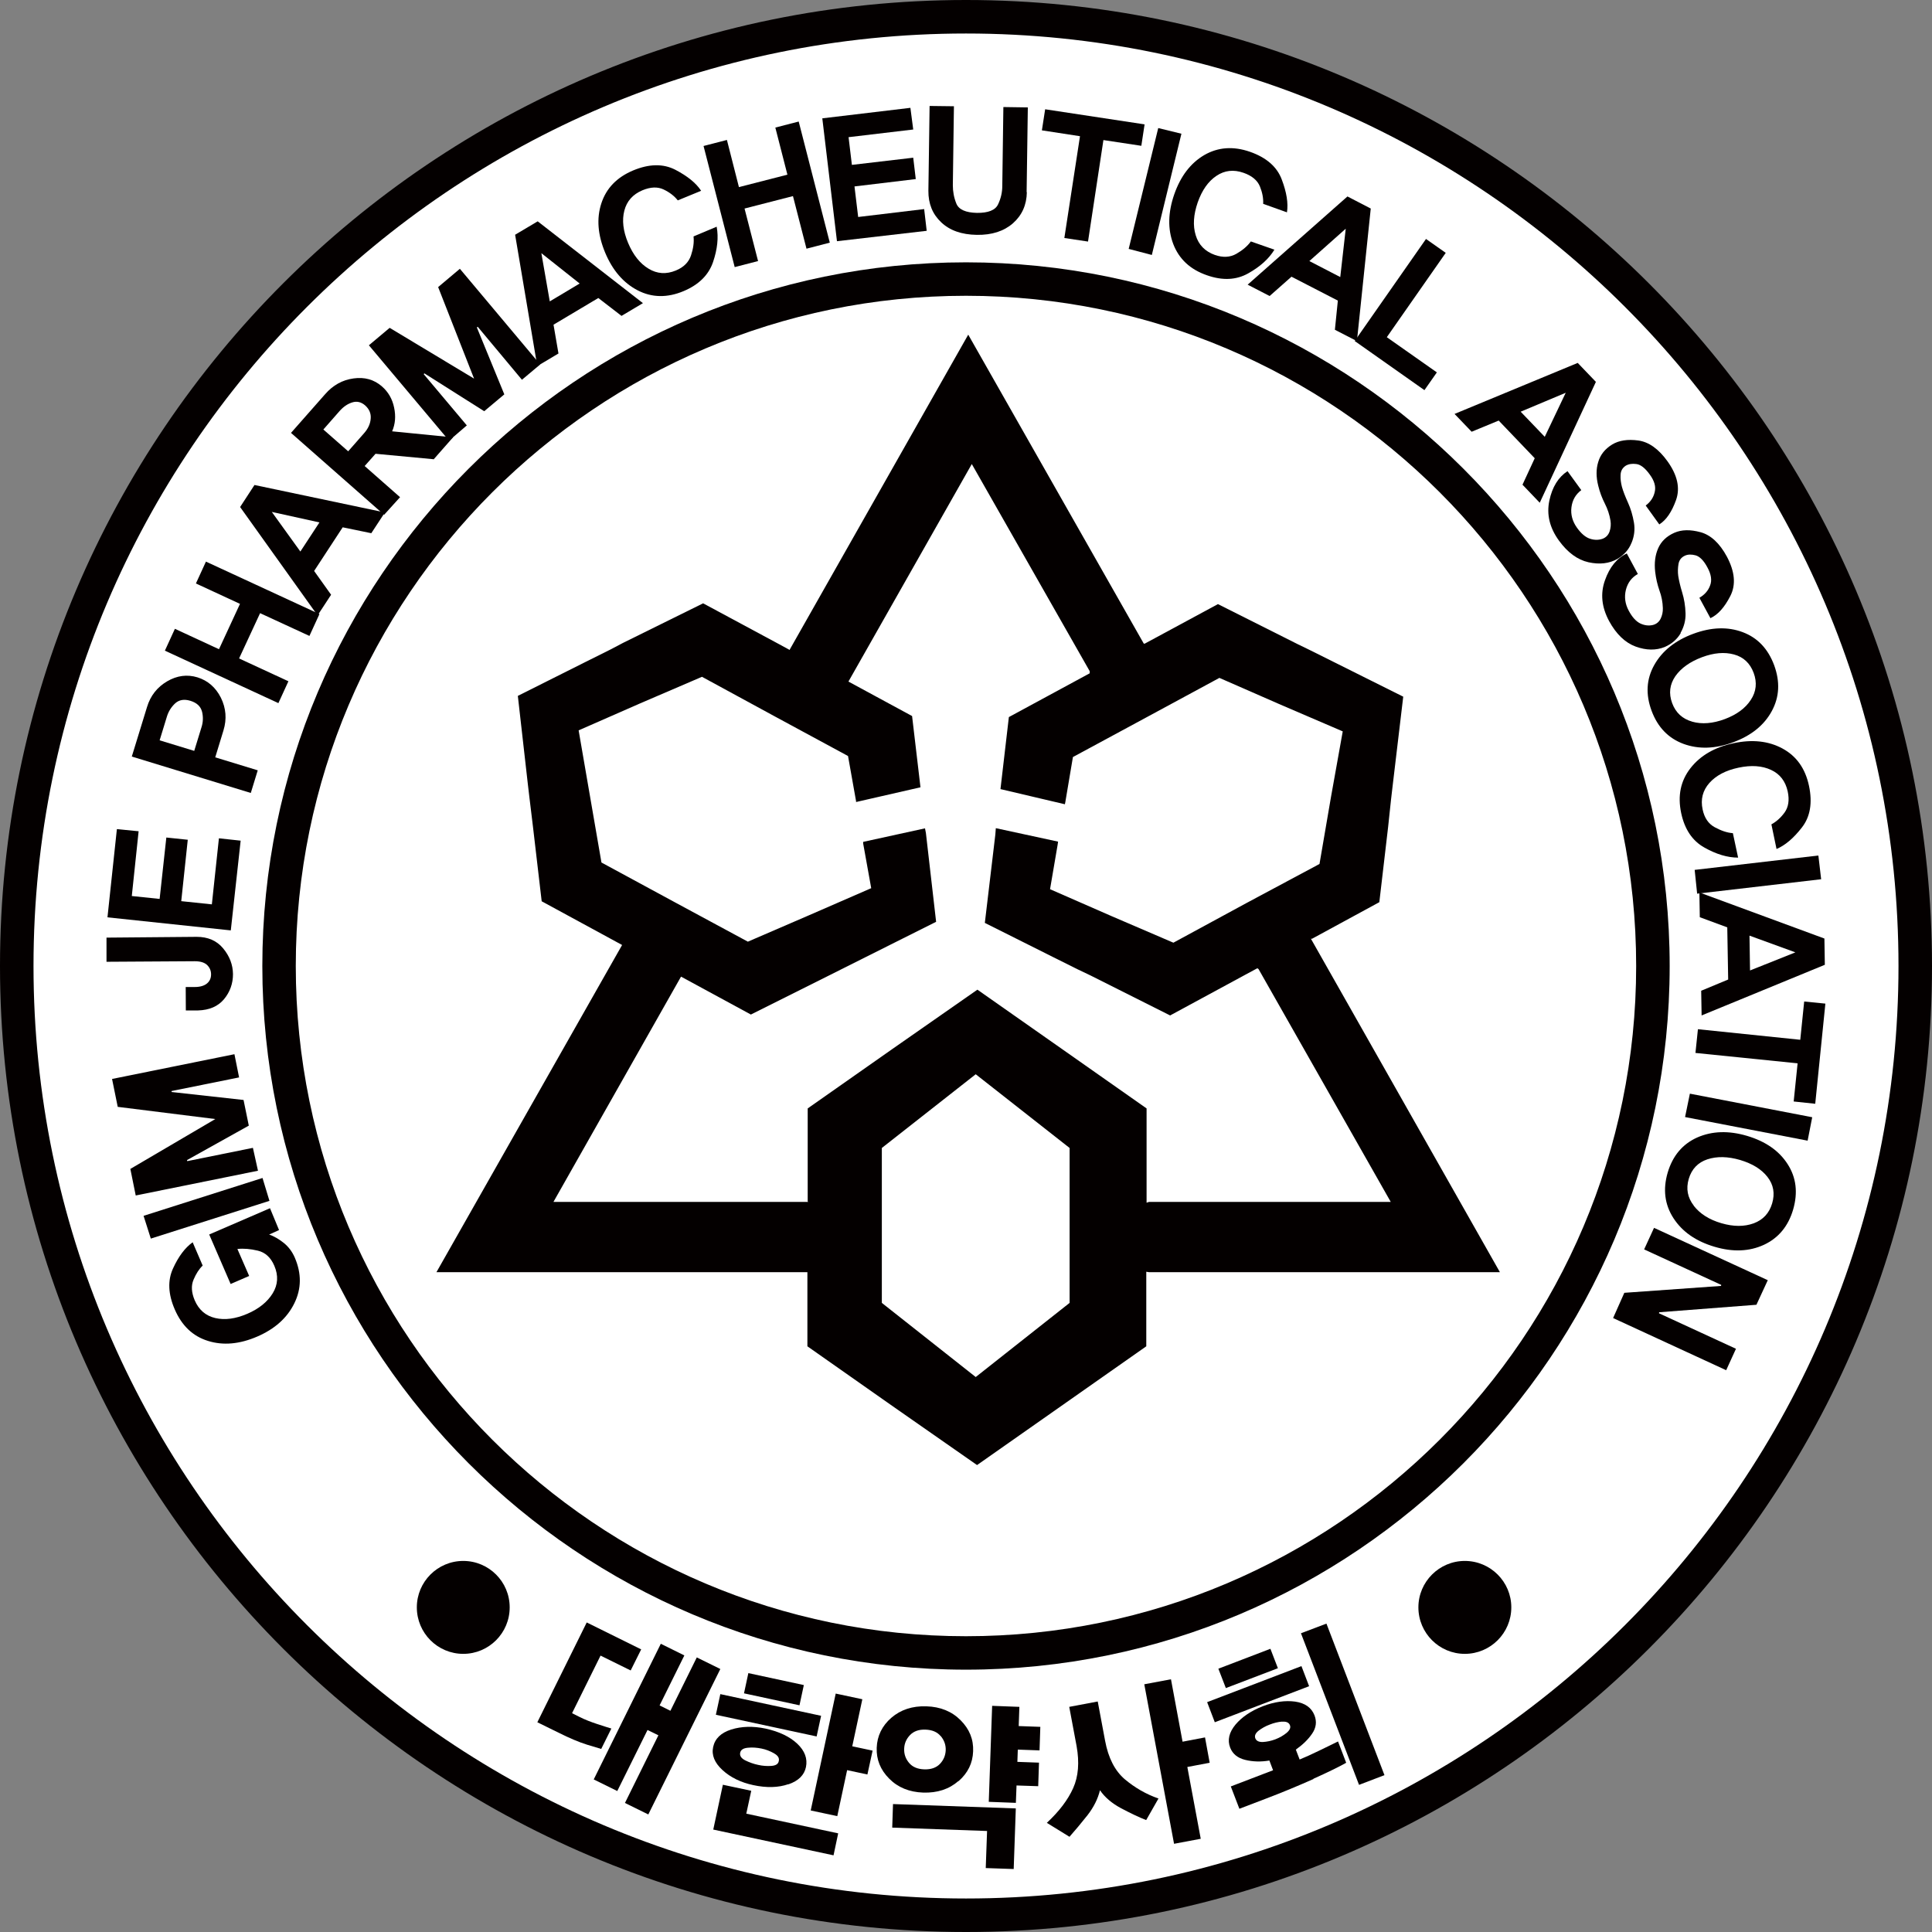 <svg width="32" height="32" viewBox="0 0 32 32" fill="none" xmlns="http://www.w3.org/2000/svg">
<rect x="0" y="0" width="32" height="32" fill="#808080" stroke="none"/>
<g clip-path="url(#clip0_162_234)">
<path d="M31.521 18.52C32.912 9.949 27.092 1.873 18.521 0.481C9.949 -0.91 1.873 4.91 0.482 13.482C-0.909 22.053 4.911 30.129 13.482 31.52C22.053 32.912 30.13 27.091 31.521 18.52Z" fill="white"/>
<path d="M16 32C7.177 32 0 24.823 0 16C0 7.177 7.177 0 16 0C24.823 0 32 7.177 32 16C32 24.823 24.823 32 16 32ZM16 0.555C7.484 0.555 0.555 7.484 0.555 16C0.555 24.516 7.484 31.445 16 31.445C24.516 31.445 31.445 24.516 31.445 16C31.445 7.484 24.516 0.555 16 0.555Z" fill="#040000"/>
<path d="M27.232 17.824C28.239 11.621 24.027 5.777 17.824 4.77C11.622 3.763 5.777 7.975 4.771 14.178C3.764 20.38 7.976 26.225 14.178 27.232C20.381 28.238 26.225 24.026 27.232 17.824Z" fill="white"/>
<path d="M16 27.655C9.573 27.655 4.345 22.427 4.345 16C4.345 9.573 9.573 4.345 16 4.345C22.427 4.345 27.655 9.573 27.655 16C27.655 22.427 22.427 27.655 16 27.655ZM16 4.899C9.878 4.899 4.899 9.878 4.899 16C4.899 22.122 9.878 27.101 16 27.101C22.122 27.101 27.1 22.122 27.1 16C27.1 9.878 22.122 4.899 16 4.899Z" fill="#040000"/>
<path d="M4.626 20.372L4.458 20.448C4.539 20.476 4.618 20.522 4.698 20.585C4.777 20.648 4.84 20.731 4.883 20.831C4.996 21.094 4.994 21.345 4.875 21.587C4.757 21.828 4.552 22.012 4.26 22.138C3.968 22.264 3.696 22.288 3.446 22.21C3.195 22.133 3.012 21.959 2.895 21.689C2.784 21.434 2.775 21.206 2.866 21.009C2.956 20.811 3.065 20.666 3.191 20.576L3.357 20.962C3.298 21.018 3.248 21.095 3.206 21.195C3.163 21.295 3.171 21.408 3.224 21.535C3.293 21.696 3.407 21.794 3.566 21.831C3.725 21.868 3.901 21.844 4.095 21.761C4.289 21.678 4.43 21.563 4.517 21.421C4.604 21.279 4.613 21.127 4.544 20.966C4.485 20.827 4.393 20.744 4.271 20.715C4.147 20.685 4.034 20.676 3.932 20.687L4.127 21.134L3.82 21.267L3.465 20.447L4.472 20.012L4.622 20.374L4.626 20.372Z" fill="#040000"/>
<path d="M4.463 19.89L2.498 20.515L2.378 20.138L4.348 19.511L4.463 19.89Z" fill="#040000"/>
<path d="M3.962 17.845L2.842 18.071V18.087L4.034 18.219L4.121 18.644L3.097 19.215L3.102 19.232L4.189 19.012L4.273 19.391L2.248 19.801L2.159 19.361L3.566 18.535L1.95 18.333L1.856 17.871L3.883 17.461L3.96 17.845H3.962Z" fill="#040000"/>
<path d="M3.258 15.517C3.443 15.517 3.59 15.58 3.696 15.708C3.803 15.837 3.857 15.978 3.859 16.135C3.859 16.29 3.81 16.429 3.711 16.549C3.611 16.669 3.468 16.73 3.282 16.736H3.078L3.076 16.348H3.226C3.319 16.348 3.387 16.325 3.431 16.287C3.476 16.248 3.496 16.198 3.496 16.139C3.496 16.078 3.474 16.026 3.43 15.983C3.385 15.941 3.317 15.921 3.224 15.921L1.764 15.93V15.53L3.258 15.517Z" fill="#040000"/>
<path d="M3.82 15.41L1.78 15.194L1.936 13.733L2.296 13.768L2.183 14.841L2.644 14.889L2.755 13.872L3.11 13.909L3.002 14.926L3.509 14.979L3.626 13.885L3.986 13.924L3.823 15.408L3.82 15.41Z" fill="#040000"/>
<path d="M2.768 11.285C2.932 11.189 3.1 11.167 3.271 11.219C3.443 11.273 3.572 11.385 3.659 11.557C3.744 11.731 3.759 11.91 3.701 12.099L3.565 12.544L4.269 12.759L4.154 13.134L2.183 12.531L2.435 11.711C2.492 11.522 2.605 11.38 2.77 11.284L2.768 11.285ZM3.346 11.787C3.324 11.7 3.26 11.64 3.152 11.607C3.049 11.576 2.966 11.591 2.901 11.65C2.838 11.709 2.792 11.781 2.766 11.864L2.644 12.262L3.217 12.437L3.339 12.04C3.365 11.957 3.367 11.871 3.346 11.785V11.787Z" fill="#040000"/>
<path d="M5.125 10.533L4.308 10.156L3.96 10.906L4.777 11.284L4.611 11.646L2.731 10.777L2.897 10.415L3.627 10.753L3.975 10.002L3.245 9.664L3.411 9.302L5.291 10.171L5.125 10.533Z" fill="#040000"/>
<path d="M6.151 8.832L5.676 8.734L5.203 9.457L5.484 9.851L5.26 10.193L3.977 8.398L4.215 8.033L6.375 8.488L6.151 8.83V8.832ZM4.502 8.479L4.975 9.135L5.291 8.653L4.502 8.479Z" fill="#040000"/>
<path d="M7.179 7.606L6.22 7.516L6.04 7.719L6.626 8.235L6.362 8.527L4.82 7.17L5.386 6.528C5.515 6.38 5.672 6.293 5.855 6.268C6.038 6.242 6.196 6.286 6.327 6.401C6.432 6.493 6.499 6.61 6.528 6.752C6.558 6.894 6.547 7.024 6.495 7.144L7.503 7.244L7.181 7.61L7.179 7.606ZM6.14 6.933C6.147 6.848 6.116 6.776 6.048 6.715C5.983 6.658 5.911 6.641 5.835 6.665C5.757 6.689 5.687 6.737 5.622 6.811L5.356 7.114L5.767 7.475L6.033 7.172C6.098 7.098 6.134 7.018 6.14 6.933Z" fill="#040000"/>
<path d="M8.645 6.29L7.913 5.413L7.898 5.423L8.353 6.532L8.02 6.811L7.029 6.184L7.018 6.197L7.732 7.046L7.438 7.299L6.11 5.719L6.454 5.43L7.852 6.271L7.257 4.755L7.617 4.452L8.947 6.037L8.645 6.29Z" fill="#040000"/>
<path d="M10.294 5.232L9.91 4.936L9.168 5.378L9.25 5.855L8.899 6.064L8.532 3.888L8.906 3.666L10.649 5.021L10.298 5.23L10.294 5.232ZM8.967 4.195L9.106 4.992L9.601 4.696L8.969 4.195H8.967Z" fill="#040000"/>
<path d="M11.871 3.759C11.903 3.933 11.883 4.127 11.81 4.341C11.736 4.556 11.574 4.716 11.322 4.822C11.053 4.935 10.797 4.931 10.562 4.809C10.326 4.687 10.146 4.478 10.023 4.184C9.901 3.89 9.878 3.62 9.96 3.369C10.041 3.119 10.217 2.936 10.487 2.823C10.753 2.712 10.986 2.709 11.186 2.812C11.385 2.916 11.528 3.03 11.613 3.16L11.226 3.319C11.171 3.248 11.093 3.187 10.993 3.139C10.893 3.091 10.777 3.095 10.64 3.152C10.481 3.219 10.381 3.332 10.341 3.489C10.3 3.646 10.32 3.825 10.403 4.023C10.487 4.223 10.6 4.365 10.742 4.45C10.884 4.537 11.036 4.546 11.195 4.48C11.326 4.426 11.409 4.341 11.446 4.228C11.483 4.116 11.498 4.012 11.487 3.916L11.87 3.755L11.871 3.759Z" fill="#040000"/>
<path d="M13.358 4.119L13.134 3.248L12.332 3.454L12.556 4.324L12.169 4.424L11.653 2.418L12.04 2.318L12.239 3.099L13.042 2.893L12.842 2.113L13.229 2.013L13.744 4.019L13.358 4.119Z" fill="#040000"/>
<path d="M13.863 3.997L13.62 1.96L15.079 1.786L15.126 2.145L14.055 2.272L14.11 2.731L15.126 2.612L15.168 2.966L14.153 3.088L14.214 3.594L15.307 3.463L15.349 3.823L13.864 3.995L13.863 3.997Z" fill="#040000"/>
<path d="M17.008 3.182C17.004 3.394 16.928 3.565 16.778 3.698C16.628 3.829 16.429 3.894 16.179 3.89C15.928 3.886 15.732 3.818 15.588 3.681C15.445 3.546 15.375 3.372 15.377 3.16L15.397 1.755L15.8 1.76L15.782 3.067C15.782 3.173 15.8 3.274 15.841 3.374C15.882 3.472 15.996 3.522 16.181 3.526C16.368 3.528 16.486 3.481 16.531 3.385C16.577 3.289 16.601 3.187 16.601 3.08L16.619 1.773L17.024 1.779L17.004 3.184L17.008 3.182Z" fill="#040000"/>
<path d="M18.276 2.32L18.021 4.001L17.629 3.942L17.888 2.256L17.257 2.159L17.311 1.81L18.958 2.06L18.904 2.415L18.276 2.32Z" fill="#040000"/>
<path d="M18.694 4.125L19.184 2.121L19.568 2.215L19.078 4.223L18.696 4.123L18.694 4.125Z" fill="#040000"/>
<path d="M21.108 4.136C21.016 4.287 20.872 4.417 20.674 4.528C20.476 4.639 20.249 4.65 19.99 4.559C19.712 4.463 19.528 4.289 19.433 4.042C19.339 3.794 19.345 3.518 19.45 3.217C19.555 2.917 19.72 2.701 19.947 2.568C20.175 2.437 20.426 2.418 20.703 2.514C20.975 2.609 21.151 2.762 21.23 2.973C21.31 3.184 21.34 3.365 21.316 3.517L20.922 3.376C20.927 3.285 20.909 3.189 20.868 3.088C20.826 2.986 20.735 2.91 20.596 2.862C20.434 2.805 20.284 2.821 20.149 2.912C20.012 3.003 19.91 3.149 19.838 3.352C19.768 3.555 19.755 3.737 19.805 3.897C19.853 4.056 19.96 4.165 20.123 4.223C20.256 4.269 20.374 4.263 20.478 4.204C20.581 4.145 20.661 4.077 20.718 3.999L21.11 4.136H21.108Z" fill="#040000"/>
<path d="M22.11 5.462L22.159 4.979L21.391 4.583L21.029 4.903L20.665 4.715L22.318 3.254L22.704 3.454L22.475 5.65L22.11 5.462ZM22.292 3.786L21.687 4.324L22.199 4.589L22.29 3.786H22.292Z" fill="#040000"/>
<path d="M22.438 5.648L23.619 3.958L23.946 4.188L22.97 5.585L23.799 6.168L23.593 6.462L22.441 5.65L22.438 5.648Z" fill="#040000"/>
<path d="M25.216 8.031L25.42 7.59L24.823 6.966L24.375 7.151L24.092 6.856L26.132 6.011L26.433 6.325L25.503 8.327L25.22 8.031H25.216ZM25.932 6.506L25.187 6.819L25.586 7.235L25.934 6.504L25.932 6.506Z" fill="#040000"/>
<path d="M27.023 8.991C26.979 9.102 26.901 9.191 26.79 9.257C26.653 9.335 26.494 9.353 26.311 9.313C26.128 9.272 25.965 9.152 25.821 8.954C25.666 8.74 25.614 8.52 25.662 8.292C25.71 8.065 25.812 7.902 25.963 7.804L26.191 8.118C26.097 8.189 26.043 8.283 26.028 8.403C26.013 8.523 26.045 8.636 26.119 8.74C26.189 8.838 26.261 8.899 26.335 8.923C26.409 8.947 26.479 8.947 26.546 8.923C26.603 8.9 26.64 8.86 26.66 8.802C26.679 8.745 26.684 8.686 26.675 8.625C26.659 8.525 26.627 8.431 26.581 8.34C26.535 8.25 26.498 8.153 26.472 8.046C26.435 7.9 26.435 7.769 26.472 7.651C26.507 7.532 26.583 7.436 26.703 7.362C26.816 7.294 26.96 7.272 27.136 7.296C27.309 7.32 27.47 7.434 27.618 7.639C27.783 7.869 27.831 8.081 27.761 8.281C27.69 8.479 27.598 8.614 27.483 8.686L27.258 8.373C27.337 8.314 27.387 8.24 27.407 8.15C27.43 8.061 27.402 7.963 27.324 7.858C27.248 7.752 27.174 7.695 27.104 7.686C27.034 7.676 26.975 7.686 26.928 7.713C26.873 7.749 26.845 7.798 26.842 7.865C26.838 7.932 26.847 7.996 26.864 8.063C26.884 8.135 26.918 8.222 26.964 8.324C27.01 8.425 27.043 8.536 27.064 8.66C27.082 8.771 27.069 8.882 27.023 8.993V8.991Z" fill="#040000"/>
<path d="M27.84 10.483C27.781 10.586 27.692 10.664 27.574 10.716C27.428 10.775 27.267 10.773 27.091 10.709C26.916 10.644 26.77 10.503 26.653 10.289C26.527 10.056 26.505 9.83 26.583 9.612C26.66 9.392 26.782 9.244 26.945 9.167L27.128 9.507C27.026 9.564 26.96 9.651 26.93 9.769C26.901 9.886 26.916 10.002 26.977 10.115C27.034 10.222 27.097 10.291 27.167 10.326C27.237 10.359 27.306 10.368 27.376 10.352C27.435 10.337 27.478 10.302 27.505 10.248C27.531 10.195 27.544 10.135 27.542 10.073C27.539 9.971 27.52 9.873 27.485 9.779C27.452 9.684 27.428 9.583 27.415 9.472C27.398 9.322 27.415 9.193 27.465 9.08C27.515 8.967 27.603 8.882 27.731 8.825C27.853 8.771 27.997 8.769 28.167 8.815C28.337 8.862 28.482 8.997 28.602 9.218C28.735 9.468 28.755 9.686 28.659 9.873C28.563 10.06 28.454 10.182 28.33 10.239L28.147 9.901C28.232 9.853 28.293 9.784 28.324 9.699C28.358 9.614 28.343 9.512 28.28 9.398C28.219 9.283 28.152 9.217 28.084 9.198C28.016 9.18 27.956 9.181 27.907 9.204C27.847 9.231 27.812 9.278 27.801 9.342C27.79 9.407 27.788 9.474 27.797 9.54C27.809 9.614 27.829 9.705 27.862 9.812C27.895 9.919 27.914 10.034 27.918 10.159C27.921 10.272 27.894 10.38 27.834 10.485L27.84 10.483Z" fill="#040000"/>
<path d="M29.347 11.777C29.221 12.01 29.009 12.182 28.711 12.293C28.411 12.404 28.136 12.413 27.884 12.321C27.633 12.228 27.457 12.045 27.356 11.774C27.254 11.5 27.269 11.247 27.4 11.014C27.531 10.781 27.746 10.609 28.045 10.498C28.343 10.387 28.617 10.378 28.863 10.47C29.11 10.562 29.284 10.745 29.386 11.019C29.485 11.291 29.474 11.542 29.347 11.777ZM28.027 11.953C28.189 11.999 28.371 11.984 28.569 11.91C28.765 11.836 28.909 11.731 28.999 11.592C29.09 11.454 29.105 11.304 29.046 11.145C28.986 10.984 28.877 10.882 28.72 10.84C28.563 10.797 28.386 10.812 28.189 10.886C27.992 10.96 27.844 11.065 27.749 11.2C27.655 11.337 27.637 11.485 27.696 11.646C27.755 11.805 27.866 11.907 28.029 11.953H28.027Z" fill="#040000"/>
<path d="M28.79 14.205C28.613 14.205 28.426 14.149 28.228 14.037C28.03 13.926 27.903 13.735 27.846 13.469C27.785 13.182 27.835 12.935 27.999 12.724C28.162 12.515 28.4 12.376 28.713 12.31C29.023 12.243 29.293 12.273 29.524 12.398C29.756 12.524 29.902 12.729 29.963 13.018C30.022 13.299 29.983 13.53 29.844 13.707C29.706 13.885 29.565 14.003 29.425 14.062L29.34 13.654C29.419 13.611 29.493 13.547 29.558 13.458C29.622 13.369 29.641 13.253 29.61 13.108C29.573 12.94 29.482 12.82 29.334 12.752C29.186 12.683 29.007 12.67 28.796 12.715C28.585 12.759 28.424 12.844 28.313 12.968C28.203 13.092 28.164 13.24 28.201 13.408C28.23 13.547 28.297 13.645 28.402 13.702C28.508 13.759 28.605 13.793 28.702 13.8L28.789 14.207L28.79 14.205Z" fill="#040000"/>
<path d="M28.069 14.408L30.118 14.17L30.164 14.563L28.11 14.802L28.069 14.408Z" fill="#040000"/>
<path d="M28.177 16.41L28.624 16.224L28.609 15.36L28.154 15.192L28.147 14.782L30.218 15.545L30.225 15.98L28.184 16.819L28.177 16.409V16.41ZM29.737 15.774L28.977 15.497L28.986 16.074L29.737 15.774Z" fill="#040000"/>
<path d="M29.774 17.612L28.082 17.44L28.123 17.047L29.818 17.222L29.883 16.588L30.234 16.623L30.066 18.282L29.709 18.244L29.774 17.612Z" fill="#040000"/>
<path d="M27.992 18.115L30.016 18.505L29.94 18.893L27.91 18.502L27.99 18.113L27.992 18.115Z" fill="#040000"/>
<path d="M29.216 20.618C28.975 20.729 28.702 20.741 28.397 20.65C28.09 20.559 27.864 20.402 27.718 20.177C27.572 19.951 27.541 19.7 27.622 19.422C27.705 19.143 27.868 18.949 28.112 18.84C28.356 18.733 28.631 18.723 28.938 18.814C29.243 18.905 29.467 19.06 29.609 19.282C29.752 19.504 29.781 19.755 29.7 20.034C29.619 20.311 29.456 20.506 29.216 20.618ZM28.053 19.97C28.156 20.103 28.308 20.201 28.511 20.26C28.713 20.319 28.89 20.319 29.047 20.262C29.203 20.204 29.304 20.093 29.352 19.933C29.401 19.768 29.375 19.622 29.275 19.494C29.175 19.365 29.023 19.273 28.822 19.213C28.619 19.154 28.439 19.15 28.28 19.202C28.123 19.254 28.019 19.363 27.971 19.526C27.923 19.689 27.951 19.836 28.055 19.97H28.053Z" fill="#040000"/>
<path d="M26.903 21.413L28.506 21.299L28.509 21.282L27.232 20.694L27.396 20.337L29.28 21.204L29.092 21.611L27.481 21.735L27.478 21.752L28.753 22.34L28.591 22.695L26.718 21.831L26.904 21.413H26.903Z" fill="#040000"/>
<path fill-rule="evenodd" clip-rule="evenodd" d="M11.28 16.176L11.293 16.155L11.273 16.17L11.28 16.176Z" fill="#040000"/>
<path d="M21.718 15.549H21.731L22.846 14.943L22.992 13.694L23.04 13.242L23.068 13.003L23.242 11.539L22.112 10.975L21.707 10.773L21.491 10.668L20.173 10.006L18.96 10.661H18.945L16.037 5.543L13.081 10.758V10.766L12.914 10.675L11.646 9.993L10.32 10.648L10.111 10.758L9.706 10.96L8.577 11.526L8.743 12.99L8.771 13.227L8.826 13.68L8.972 14.928L10.304 15.652L7.229 21.071H13.373V22.299L14.774 23.283L16.183 24.266L17.584 23.283L18.986 22.299V21.064L19.028 21.071H24.843L21.713 15.549H21.718ZM17.716 21.58L16.161 22.808L14.606 21.58V19.014L16.161 17.793L17.716 19.014V21.58ZM18.991 19.921V18.359L17.59 17.375L16.189 16.392L14.78 17.375L13.378 18.359V19.899L13.386 19.907H9.167L11.28 16.176L12.437 16.804L13.761 16.142L13.97 16.037L14.375 15.834L15.505 15.268L15.336 13.798L15.321 13.72L14.297 13.944V13.972L14.43 14.711L13.406 15.157L12.387 15.597L11.175 14.943L9.962 14.286L9.773 13.192L9.584 12.097L10.603 11.65L11.627 11.21L12.833 11.866L14.046 12.522L14.179 13.269V13.284L15.246 13.04L15.107 11.86L14.053 11.289L14.06 11.276L16.096 7.686L18.049 11.117V11.152L16.71 11.877L16.571 13.07L17.638 13.321L17.645 13.286L17.771 12.539L18.984 11.884L20.197 11.228L21.216 11.674L22.24 12.114L22.044 13.208L21.855 14.31L20.642 14.959L19.435 15.614L18.411 15.174L17.392 14.728L17.518 13.99L17.525 13.94L16.494 13.717L16.486 13.822L16.312 15.286L17.442 15.852L17.847 16.054L18.063 16.157L19.381 16.819L20.657 16.128L20.826 16.037L20.846 16.052L23.035 19.907H19.032L18.99 19.921H18.991Z" fill="#040000"/>
<path d="M9.714 28.894C9.594 28.857 9.438 28.792 9.25 28.698L8.9 28.526L9.718 26.873L10.62 27.319L10.446 27.668L9.947 27.422L9.475 28.376L9.597 28.437C9.686 28.482 9.784 28.52 9.893 28.556C10.002 28.591 10.08 28.617 10.126 28.63L9.958 28.968C9.915 28.955 9.832 28.931 9.712 28.894H9.714ZM10.352 29.861L10.905 28.742L10.725 28.654L10.224 29.665L9.834 29.473L10.945 27.226L11.335 27.419L10.925 28.247L11.104 28.336L11.541 27.452L11.931 27.644L10.738 30.053L10.348 29.861H10.352Z" fill="#040000"/>
<path d="M13.057 29.552C12.892 29.609 12.698 29.615 12.476 29.567C12.269 29.523 12.099 29.439 11.968 29.319C11.835 29.197 11.783 29.07 11.812 28.936C11.842 28.796 11.942 28.7 12.112 28.646C12.282 28.593 12.472 28.587 12.681 28.631C12.903 28.68 13.079 28.763 13.205 28.881C13.33 28.999 13.378 29.129 13.349 29.269C13.321 29.401 13.225 29.497 13.059 29.554L13.057 29.552ZM11.814 30.303L11.973 29.561L12.443 29.661L12.361 30.04L13.883 30.366L13.806 30.73L11.812 30.303H11.814ZM11.857 28.402L11.931 28.06L13.6 28.419L13.526 28.761L11.857 28.402ZM12.82 29.04C12.757 29.005 12.689 28.977 12.615 28.962C12.537 28.946 12.461 28.94 12.387 28.948C12.313 28.955 12.271 28.981 12.26 29.029C12.249 29.081 12.277 29.123 12.343 29.157C12.41 29.19 12.48 29.216 12.557 29.232C12.631 29.249 12.705 29.254 12.777 29.249C12.85 29.243 12.89 29.218 12.899 29.169C12.911 29.119 12.885 29.077 12.822 29.042L12.82 29.04ZM12.323 28.047L12.395 27.712L13.314 27.91L13.242 28.245L12.323 28.047ZM14.031 29.319L13.868 30.081L13.428 29.987L13.842 28.051L14.283 28.145L14.116 28.924L14.453 28.996L14.367 29.391L14.031 29.319Z" fill="#040000"/>
<path d="M15.874 29.5C15.719 29.635 15.525 29.698 15.292 29.691C15.061 29.683 14.872 29.606 14.728 29.46C14.582 29.314 14.514 29.143 14.521 28.949C14.528 28.752 14.61 28.585 14.763 28.452C14.917 28.319 15.111 28.254 15.344 28.262C15.577 28.269 15.767 28.347 15.911 28.493C16.057 28.639 16.126 28.809 16.118 29.007C16.111 29.203 16.031 29.367 15.876 29.502L15.874 29.5ZM16.327 30.941L16.349 30.327L14.778 30.271L14.791 29.881L16.825 29.953L16.79 30.957L16.327 30.941ZM15.58 28.755C15.523 28.687 15.44 28.652 15.329 28.648C15.22 28.644 15.135 28.674 15.074 28.737C15.013 28.8 14.979 28.875 14.976 28.964C14.972 29.053 15 29.131 15.057 29.199C15.114 29.267 15.198 29.302 15.307 29.306C15.418 29.31 15.505 29.28 15.566 29.218C15.627 29.155 15.66 29.079 15.664 28.99C15.667 28.901 15.639 28.824 15.582 28.755H15.58ZM16.837 29.571L16.826 29.861L16.377 29.844L16.433 28.254L16.884 28.271L16.873 28.589L17.231 28.602L17.218 28.992L16.858 28.979L16.851 29.182L17.209 29.195L17.196 29.585L16.837 29.573V29.571Z" fill="#040000"/>
<path d="M18.984 30.146C18.86 30.098 18.722 30.031 18.568 29.95C18.415 29.868 18.298 29.768 18.219 29.652C18.184 29.796 18.115 29.933 18.012 30.066C17.908 30.197 17.808 30.317 17.714 30.423L17.339 30.192C17.544 30.001 17.688 29.811 17.775 29.617C17.862 29.423 17.88 29.192 17.832 28.922L17.71 28.271L18.182 28.182L18.304 28.833C18.357 29.118 18.466 29.33 18.631 29.471C18.796 29.609 18.98 29.717 19.188 29.789L18.984 30.147V30.146ZM19.666 29.267L19.888 30.456L19.446 30.539L18.953 27.897L19.395 27.814L19.587 28.848L19.959 28.777L20.036 29.197L19.665 29.267H19.666Z" fill="#040000"/>
<path d="M20.121 28.526L19.994 28.193L21.556 27.596L21.683 27.929L20.121 28.526ZM20.304 27.96L20.18 27.639L21.042 27.309L21.166 27.631L20.304 27.96ZM21.757 29.465C21.513 29.574 21.247 29.685 20.955 29.796L20.528 29.959L20.386 29.589L21.086 29.321L21.025 29.16C20.883 29.184 20.75 29.18 20.624 29.149C20.498 29.118 20.417 29.051 20.376 28.948C20.326 28.82 20.358 28.692 20.465 28.563C20.574 28.435 20.724 28.336 20.912 28.262C21.108 28.186 21.288 28.162 21.452 28.184C21.617 28.208 21.722 28.284 21.772 28.411C21.813 28.517 21.8 28.618 21.732 28.716C21.665 28.814 21.574 28.901 21.463 28.979L21.526 29.143C21.615 29.107 21.722 29.058 21.848 28.997C21.972 28.936 22.077 28.887 22.162 28.844L22.297 29.197C22.177 29.265 21.994 29.354 21.752 29.463L21.757 29.465ZM21.238 28.515C21.169 28.52 21.099 28.537 21.029 28.565C20.959 28.591 20.898 28.626 20.846 28.666C20.794 28.707 20.776 28.75 20.792 28.792C20.809 28.835 20.85 28.855 20.918 28.853C20.985 28.849 21.053 28.835 21.123 28.809C21.195 28.781 21.256 28.746 21.31 28.702C21.363 28.657 21.382 28.615 21.365 28.574C21.349 28.532 21.306 28.511 21.238 28.517V28.515ZM22.51 29.563L21.548 27.052L21.97 26.892L22.931 29.402L22.51 29.563Z" fill="#040000"/>
<path d="M7.673 27.393C8.098 27.393 8.442 27.048 8.442 26.623C8.442 26.199 8.098 25.854 7.673 25.854C7.248 25.854 6.904 26.199 6.904 26.623C6.904 27.048 7.248 27.393 7.673 27.393Z" fill="#040000"/>
<path d="M24.262 27.393C24.687 27.393 25.032 27.048 25.032 26.623C25.032 26.199 24.687 25.854 24.262 25.854C23.838 25.854 23.493 26.199 23.493 26.623C23.493 27.048 23.838 27.393 24.262 27.393Z" fill="#040000"/>
</g>
<defs>
<clipPath id="clip0_162_234">
<rect width="32" height="32" fill="white"/>
</clipPath>
</defs>
</svg>
